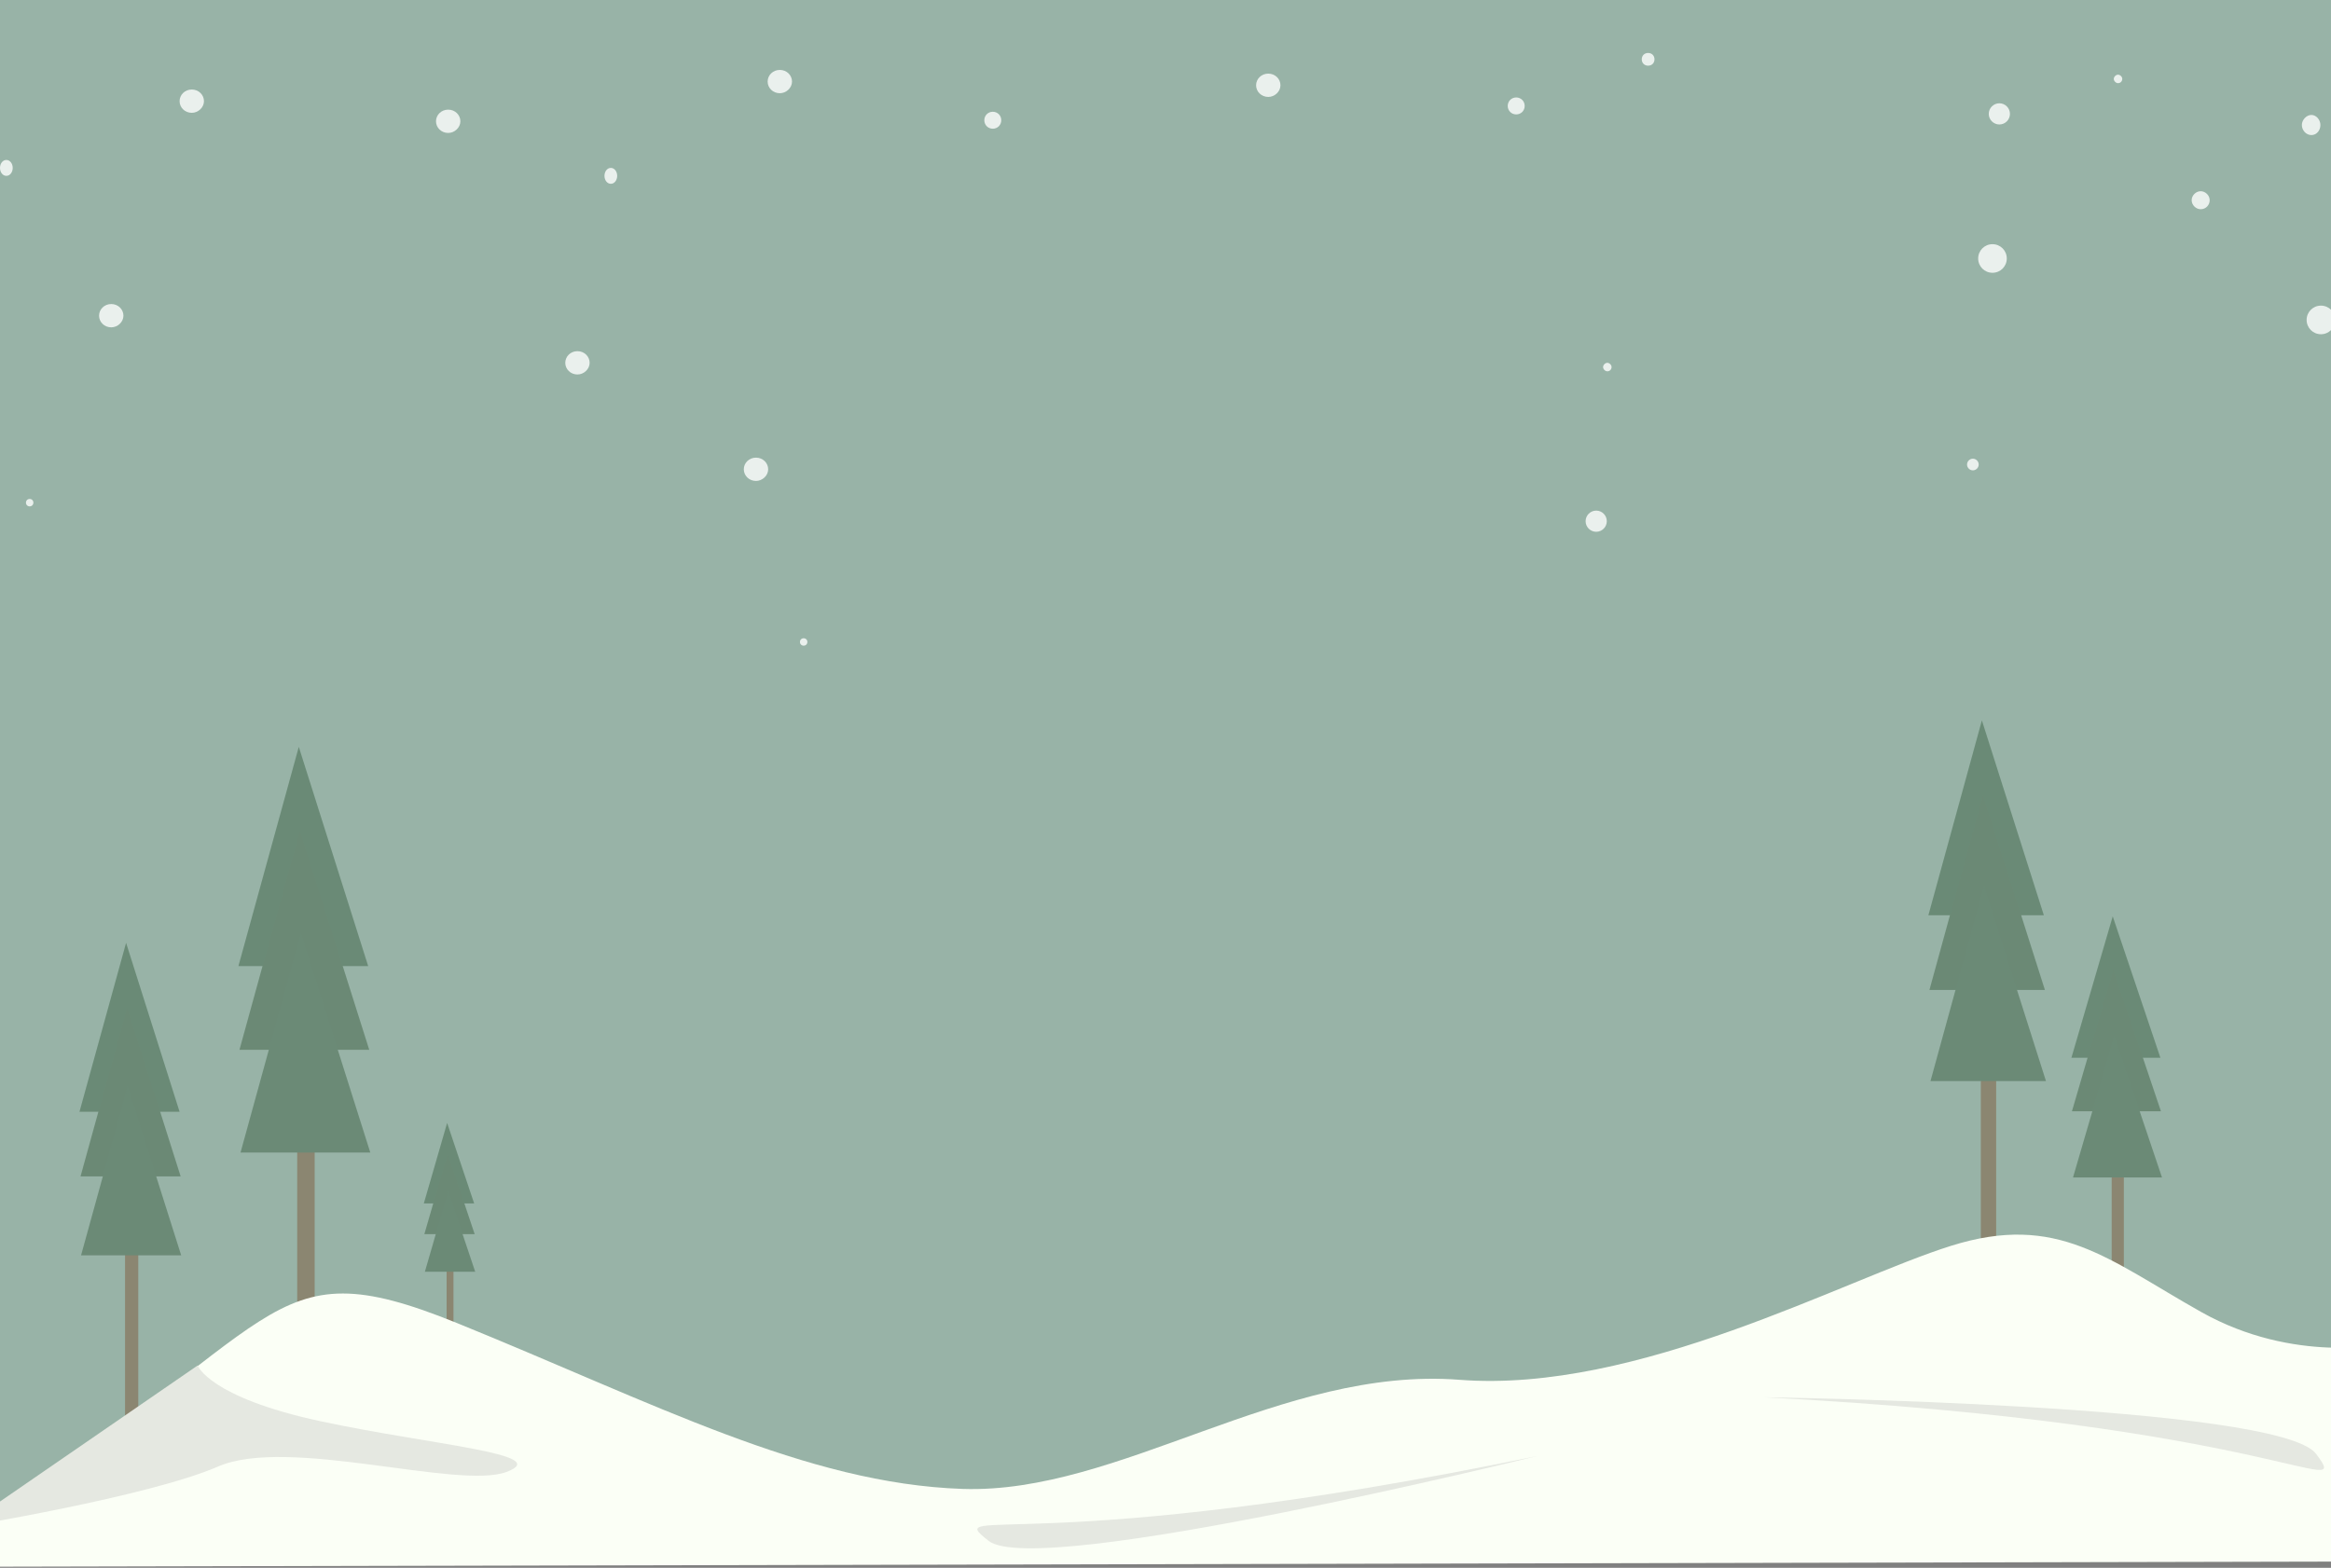 <?xml version="1.0" encoding="UTF-8"?>
<svg id="Ebene_1" xmlns="http://www.w3.org/2000/svg" version="1.1" viewBox="0 0 440 296">
  <rect x="0" y="0" width="440" height="296" fill="#808080" stroke="none"/>
  <!-- Generator: Adobe Illustrator 29.7.0, SVG Export Plug-In . SVG Version: 2.1.1 Build 138)  -->
  <defs>
    <style>
      .st0 {
        fill: #784421;
      }

      .st1 {
        fill: #254e2e;
      }

      .st2 {
        fill: none;
        isolation: isolate;
        opacity: .5;
        stroke: #000;
        stroke-width: .4px;
      }

      .st3 {
        fill: #fff;
      }

      .st4 {
        fill: #fbfff6;
      }

      .st5 {
        fill: #e5e8e1;
      }

      .st6 {
        opacity: .8;
      }

      .st7 {
        opacity: .4;
      }

      .st8 {
        fill: #284d2e;
      }

      .st9 {
        fill: #98b3a7;
      }

      .st10 {
        fill: #284c2b;
      }
    </style>
  </defs>
  <rect class="st9" y="0" width="440" height="288"/>
  <g class="st7">
    <path class="st0" d="M376.8,191.9h-2.9v47.8h2.9v-47.8Z"/>
    <path class="st1" d="M364,172.8l10.1-36.8,11.7,36.8h-21.8Z"/>
    <path class="st10" d="M364.2,186.9l10.1-36.8,11.7,36.8h-21.8Z"/>
    <path class="st8" d="M364.4,204.1l10.1-36.8,11.7,36.8h-21.8Z"/>
  </g>
  <g class="st7">
    <path class="st0" d="M400.9,213.5h-2.3v28.5h2.3v-28.5Z"/>
    <path class="st1" d="M391,199.7l7.8-26.7,9,26.7h-16.8Z"/>
    <path class="st10" d="M391.1,209.8l7.8-26.7,9,26.7h-16.8Z"/>
    <path class="st8" d="M391.3,222.3l7.8-26.7,9,26.7h-16.8Z"/>
  </g>
  <g class="st7">
    <path class="st0" d="M59.4,203.8h-3.3v43.5h3.3v-43.5Z"/>
    <path class="st1" d="M45,182.4l11.4-41.4,13.1,41.4h-24.5Z"/>
    <path class="st10" d="M45.2,198.2l11.4-41.4,13.1,41.4h-24.5Z"/>
    <path class="st8" d="M45.4,217.6l11.4-41.4,13.1,41.4h-24.5Z"/>
  </g>
  <g class="st7">
    <path class="st0" d="M26.1,226.4h-2.5v41.3h2.5v-41.3Z"/>
    <path class="st1" d="M15,209.9l8.8-31.9,10.1,31.9H15Z"/>
    <path class="st10" d="M15.2,222.1l8.8-31.9,10.1,31.9H15.2Z"/>
    <path class="st8" d="M15.3,237l8.8-31.9,10.1,31.9H15.3Z"/>
  </g>
  <g class="st7">
    <path class="st0" d="M85.6,235h-1.3v16.2h1.3v-16.2Z"/>
    <path class="st1" d="M80,227.2l4.4-15.2,5.1,15.2h-9.6Z"/>
    <path class="st10" d="M80.1,233l4.4-15.2,5.1,15.2h-9.6Z"/>
    <path class="st8" d="M80.2,240.1l4.4-15.2,5.1,15.2h-9.6Z"/>
  </g>
  <path class="st2" d="M257.8,275.5s74.2-15.2,63.2-8.5c-10.9,6.7-122.2,23.1-122.2,21.9s59-13.4,59-13.4Z"/>
  <path class="st4" d="M-6.8,288.8c61.7-37.8,55.9-54.1,93.1-39,37.2,15.1,65.8,30.3,95.4,31.3,29.6,1,60.2-23.2,93.8-20.6,33.6,2.6,72.7-19,92.8-25.3,20.1-6.3,29.6,2.6,47.2,12.5,17.6,9.9,34.8,6,34.8,6l.6,41.1-457.8,1,.2-6.9Z"/>
  <path class="st5" d="M37.3,257.8s2.2,6,23.1,10.5c20.9,4.5,44.3,6.2,35.2,9.6-9.2,3.4-41.3-6.8-54.5-1-13.2,5.7-48.1,11.4-48.1,11.4l44.3-30.5Z"/>
  <path class="st5" d="M333,263.8c96.2,5,111.2,20.1,104.2,10.7-7-9.4-104.2-10.7-104.2-10.7Z"/>
  <path class="st5" d="M290.1,274.9c-94.3,19.5-112.7,8.8-103.5,16,9.2,7.3,103.5-16,103.5-16Z"/>
  <g class="st6">
    <path class="st3" d="M21,61.8c1.2,0,2.3-1,2.3-2.2s-1-2.2-2.3-2.2-2.3,1-2.3,2.2,1,2.2,2.3,2.2Z"/>
    <path class="st3" d="M142.7,90.8c1.2,0,2.3-1,2.3-2.2s-1-2.2-2.3-2.2-2.3,1-2.3,2.2,1,2.2,2.3,2.2Z"/>
    <path class="st3" d="M109,70.7c1.2,0,2.3-1,2.3-2.2s-1-2.2-2.3-2.2-2.3,1-2.3,2.2,1,2.2,2.3,2.2Z"/>
    <path class="st3" d="M187.4,24.3c.9,0,1.6-.7,1.6-1.6s-.7-1.6-1.6-1.6-1.6.7-1.6,1.6.7,1.6,1.6,1.6Z"/>
    <path class="st3" d="M286.2,21.6c.9,0,1.6-.7,1.6-1.6s-.7-1.6-1.6-1.6-1.6.7-1.6,1.6.7,1.6,1.6,1.6Z"/>
    <path class="st3" d="M36.2,21.3c1.2,0,2.3-1,2.3-2.2s-1-2.2-2.3-2.2-2.3,1-2.3,2.2,1,2.2,2.3,2.2Z"/>
    <path class="st3" d="M147.2,17.6c1.2,0,2.3-1,2.3-2.2s-1-2.2-2.3-2.2-2.3,1-2.3,2.2,1,2.2,2.3,2.2Z"/>
    <path class="st3" d="M84.6,25.1c1.2,0,2.3-1,2.3-2.2s-1-2.2-2.3-2.2-2.3,1-2.3,2.2,1,2.2,2.3,2.2Z"/>
    <path class="st3" d="M239.4,18.3c1.2,0,2.3-1,2.3-2.2s-1-2.2-2.3-2.2-2.3,1-2.3,2.2,1,2.2,2.3,2.2Z"/>
    <path class="st3" d="M5.6,95.6c.4,0,.7-.3.7-.7s-.3-.7-.7-.7-.7.3-.7.7.3.7.7.7Z"/>
    <path class="st3" d="M151.7,121.9c.4,0,.7-.3.7-.7s-.3-.7-.7-.7-.7.3-.7.7.3.7.7.7Z"/>
    <path class="st3" d="M1.2,33.2c.7,0,1.2-.7,1.2-1.5s-.5-1.5-1.2-1.5-1.2.7-1.2,1.5.5,1.5,1.2,1.5Z"/>
    <path class="st3" d="M115.3,34.7c.7,0,1.2-.7,1.2-1.5s-.5-1.5-1.2-1.5-1.2.7-1.2,1.5.5,1.5,1.2,1.5Z"/>
    <path class="st3" d="M415.4,39.5c1,0,1.7-.8,1.7-1.7s-.8-1.7-1.7-1.7-1.7.8-1.7,1.7.8,1.7,1.7,1.7Z"/>
    <path class="st3" d="M377.4,23.5c1.1,0,2-.9,2-2s-.9-2-2-2-2,.9-2,2,.9,2,2,2Z"/>
    <path class="st3" d="M311.1,12.4c.7,0,1.2-.5,1.2-1.2s-.5-1.2-1.2-1.2-1.2.5-1.2,1.2.5,1.2,1.2,1.2Z"/>
    <path class="st3" d="M301.3,100.4c1.1,0,2-.9,2-2s-.9-2-2-2-2,.9-2,2,.9,2,2,2Z"/>
    <path class="st3" d="M372.4,88.8c.6,0,1.1-.5,1.1-1.1s-.5-1.1-1.1-1.1-1.1.5-1.1,1.1.5,1.1,1.1,1.1Z"/>
    <path class="st3" d="M436.3,25.5c1,0,1.7-.9,1.7-1.9s-.8-1.9-1.7-1.9-1.8.9-1.8,1.9.8,1.9,1.8,1.9Z"/>
    <path class="st3" d="M303.4,70.1c.5,0,.8-.4.8-.8s-.4-.8-.8-.8-.8.4-.8.8.4.8.8.8Z"/>
    <path class="st3" d="M399.8,15.7c.5,0,.8-.4.8-.8s-.4-.8-.8-.8-.8.4-.8.8.4.8.8.8Z"/>
    <path class="st3" d="M438.1,63.1c1.5,0,2.7-1.2,2.7-2.7s-1.2-2.7-2.7-2.7-2.7,1.2-2.7,2.7,1.2,2.7,2.7,2.7Z"/>
    <path class="st3" d="M376.1,51.5c1.5,0,2.7-1.2,2.7-2.7s-1.2-2.7-2.7-2.7-2.7,1.2-2.7,2.7,1.2,2.7,2.7,2.7Z"/>
  </g>
</svg>
